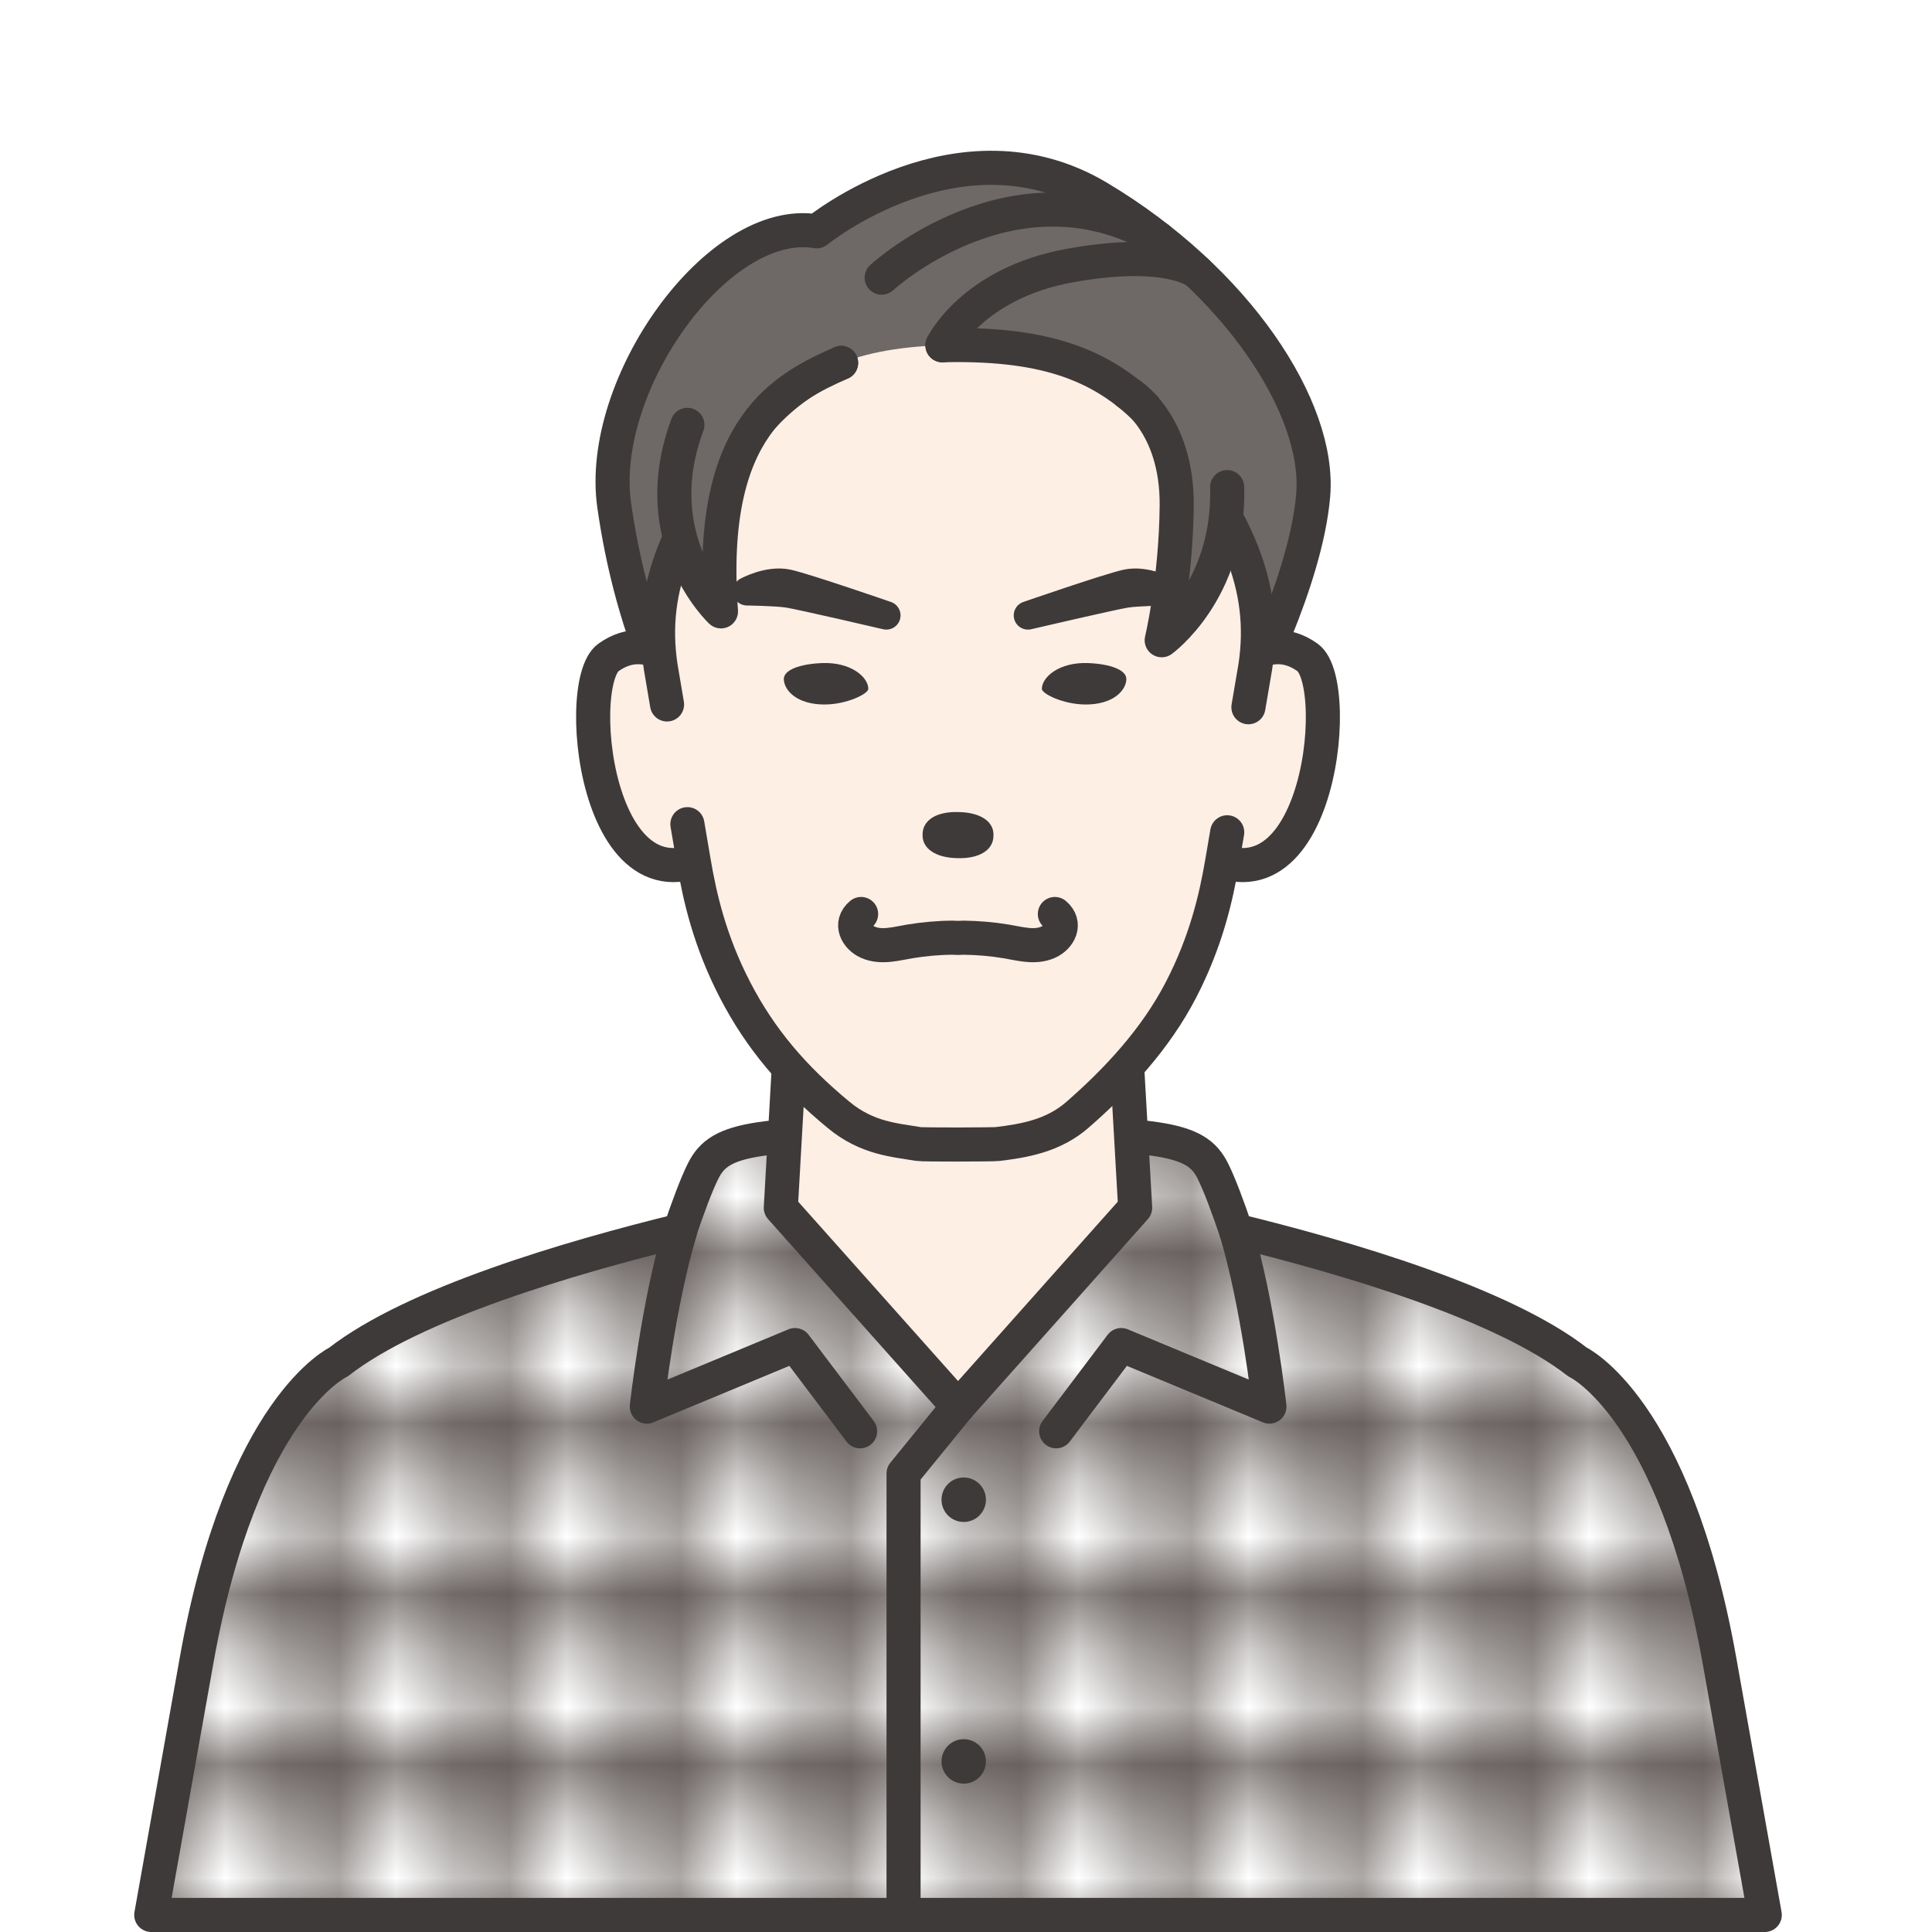 <?xml version="1.0" encoding="UTF-8"?><svg id="_レイヤー_1" xmlns="http://www.w3.org/2000/svg" xmlns:xlink="http://www.w3.org/1999/xlink" viewBox="0 0 34 34"><defs><style>.cls-1,.cls-2,.cls-3{fill:none;}.cls-4,.cls-5{fill:#feefe5;}.cls-4,.cls-2{stroke-width:.6px;}.cls-4,.cls-2,.cls-3{stroke:#3e3a39;stroke-linecap:round;stroke-linejoin:round;}.cls-6{fill:#fff;}.cls-7{fill:#3e3a39;}.cls-8{fill:#6e6966;}.cls-3{stroke-width:.5px;}.cls-9{fill:url(#Unnamed_Pattern_4);}.cls-10{fill:#231815;opacity:.5;}</style><pattern id="Unnamed_Pattern_4" x="0" y="0" width="2.86" height="2.86" patternTransform="translate(-104.535 -197.455)" patternUnits="userSpaceOnUse" viewBox="0 0 2.86 2.86"><g><rect class="cls-1" y="0" width="2.86" height="2.86"/><polygon class="cls-10" points="1.43 0 2.86 0 2.86 2.86 1.43 2.86 1.43 0"/><polygon class="cls-10" points="2.86 0 2.86 1.43 0 1.43 0 0 2.86 0"/></g></pattern></defs><g><path class="cls-6" d="m30.261,29.229c-.796-4.471-2.501-5.261-2.501-5.261-1.315-1.028-4.074-1.839-6.01-2.312-.136-.399-.285-.806-.406-1.048-.301-.601-.901-.676-4.485-.676s-4.185.075-4.485.676c-.121.242-.27.648-.406,1.048-1.936.474-4.694,1.284-6.009,2.312,0,0-1.705.79-2.501,5.261l-.796,4.471h28.395l-.796-4.471Z"/><path class="cls-9" d="m30.261,29.229c-.796-4.471-2.501-5.261-2.501-5.261-1.315-1.028-4.074-1.839-6.01-2.312-.136-.399-.285-.806-.406-1.048-.301-.601-.901-.676-4.485-.676s-4.185.075-4.485.676c-.121.242-.27.648-.406,1.048-1.936.474-4.694,1.284-6.009,2.312,0,0-1.705.79-2.501,5.261l-.796,4.471h28.395l-.796-4.471Z"/><path class="cls-2" d="m30.261,29.229c-.796-4.471-2.501-5.261-2.501-5.261-1.315-1.028-4.074-1.839-6.01-2.312-.136-.399-.285-.806-.406-1.048-.301-.601-.901-.676-4.485-.676s-4.185.075-4.485.676c-.121.242-.27.648-.406,1.048-1.936.474-4.694,1.284-6.009,2.312,0,0-1.705.79-2.501,5.261l-.796,4.471h28.395l-.796-4.471Z"/><polygon class="cls-4" points="19.788 17.93 13.93 17.93 13.741 21.255 16.86 24.755 19.977 21.255 19.788 17.93"/><path class="cls-2" d="m18.587,25.188l1.145-1.517,2.608,1.083s-.203-1.833-.59-3.099"/><path class="cls-2" d="m15.136,25.188l-1.145-1.517-2.608,1.083s.203-1.833.59-3.099"/><path class="cls-2" d="m16.859,24.755l-.958,1.176v7.769"/><path class="cls-7" d="m17.351,26.392c0,.217-.175.392-.391.392s-.391-.175-.391-.392c0-.216.175-.391.391-.391s.391.175.391.391Z"/><circle class="cls-7" cx="16.96" cy="30.998" r=".391"/></g><g><g><g><path class="cls-8" d="m14.372,4.071s2.518-2.05,4.955-.598c2.437,1.453,3.913,3.711,3.783,5.242-.129,1.533-1.198,3.561-1.198,3.561h-10.101s-.7-1.26-1.002-3.383c-.302-2.123,1.833-5.115,3.563-4.822Z"/><path class="cls-2" d="m14.372,4.071s2.518-2.05,4.955-.598c2.437,1.453,3.913,3.711,3.783,5.242-.129,1.533-1.198,3.561-1.198,3.561h-10.101s-.7-1.26-1.002-3.383c-.302-2.123,1.833-5.115,3.563-4.822Z"/></g><g><path class="cls-4" d="m21.59,11.908s.649-.891,1.421-.338c.664.475.163,5.115-2.188,3.188l.768-2.85Z"/><path class="cls-4" d="m12.128,11.908s-.649-.891-1.42-.338c-.664.475-.163,5.115,2.188,3.188l-.768-2.85Z"/></g><path class="cls-5" d="m20.468,7.528c-.894-1.082-1.982-1.453-3.609-1.456-1.627.003-2.715.374-3.609,1.456-1.3,1.578-1.841,2.791-1.622,4.213,0,0,.476,2.803.582,3.428.106.625.282,1.397.727,2.256.445.858,1.022,1.536,1.822,2.197.506.419,1.002.442,1.405.512.075.013,1.314.01,1.39,0,.458-.055.978-.14,1.405-.512.703-.612,1.377-1.339,1.822-2.197.445-.858.621-1.631.727-2.256.058-.341.226-1.329.366-2.158.117-.69.216-1.27.216-1.27.22-1.422-.322-2.635-1.622-4.213Z"/><path class="cls-2" d="m12.097,14.504c.049.29.09.528.113.664.106.625.282,1.397.727,2.256.445.858,1.022,1.536,1.822,2.197.506.419,1.002.442,1.405.512.075.013,1.314.01,1.39,0,.458-.055.978-.14,1.405-.512.703-.612,1.377-1.339,1.822-2.197.445-.858.621-1.631.727-2.256.02-.113.051-.297.089-.521"/><path class="cls-2" d="m11.739,12.397c-.066-.389-.111-.656-.111-.656-.219-1.422.322-2.635,1.622-4.213.453-.548.955-.914,1.552-1.142"/><path class="cls-2" d="m21.97,12.446c.07-.414.12-.705.12-.705.22-1.422-.322-2.635-1.622-4.213-.894-1.082-1.982-1.453-3.609-1.456-.093,0-.185.001-.274.005"/><path class="cls-7" d="m16.872,14.291c-.386-.014-.634.14-.636.39-.014.248.227.415.612.421.384.012.633-.141.635-.391.017-.25-.227-.414-.611-.42"/><path class="cls-7" d="m18.335,12.123c0,.086.379.275.772.275.482,0,.707-.244.715-.442.007-.165-.278-.271-.671-.287-.513-.021-.816.249-.816.454Z"/><path class="cls-7" d="m15.281,12.123c0,.086-.379.275-.772.275-.482,0-.707-.244-.715-.442-.007-.165.278-.271.671-.287.513-.021.816.249.816.454Z"/><g><path class="cls-7" d="m18.091,10.83s1.39-.481,1.73-.559c.342-.076.722.135.722.135,0,0-.511.006-.727.039s-1.726.385-1.726.385Z"/><path class="cls-3" d="m18.091,10.83s1.39-.481,1.73-.559c.342-.076.722.135.722.135,0,0-.511.006-.727.039s-1.726.385-1.726.385Z"/></g><g><path class="cls-7" d="m15.598,10.83s-1.39-.481-1.731-.559c-.342-.076-.721.135-.721.135,0,0,.51.006.726.039.216.033,1.726.385,1.726.385Z"/><path class="cls-3" d="m15.598,10.83s-1.39-.481-1.731-.559c-.342-.076-.721.135-.721.135,0,0,.51.006.726.039.216.033,1.726.385,1.726.385Z"/></g><path class="cls-2" d="m15.516,4.886s2.333-2.152,4.866-.688"/><path class="cls-2" d="m16.585,6.076s.524-1.09,2.239-1.402c1.715-.312,2.238.109,2.238.109"/><path class="cls-8" d="m14.802,6.386c-.959.428-2.357,1.089-2.114,4.373,0,0-1.377-.966-.591-3.282.786-2.315,2.356-2.679,2.356-2.679l.35,1.588Z"/><path class="cls-2" d="m14.802,6.386c-.959.428-2.357,1.089-2.114,4.373,0,0-1.346-1.253-.591-3.282"/><path class="cls-8" d="m20.174,6.518s.61,1.066.534,2.387c-.076,1.321-.264,2.363-.264,2.363,0,0,1.203-.869,1.152-2.695-.051-1.826-1.423-2.055-1.423-2.055Z"/><path class="cls-2" d="m19.847,6.914s.876.51.861,1.99c-.014,1.323-.264,2.363-.264,2.363,0,0,1.203-.869,1.152-2.695"/></g><path class="cls-2" d="m15.154,16.085c-.206.171-.077.408.117.496.236.106.5.026.742-.014.249-.041.504-.064.757-.065.03,0,.06.002.089.004.029-.002.06-.004.09-.004.252.002.507.024.756.065.242.04.506.12.742.014.194-.088.322-.325.117-.496"/></g></svg>